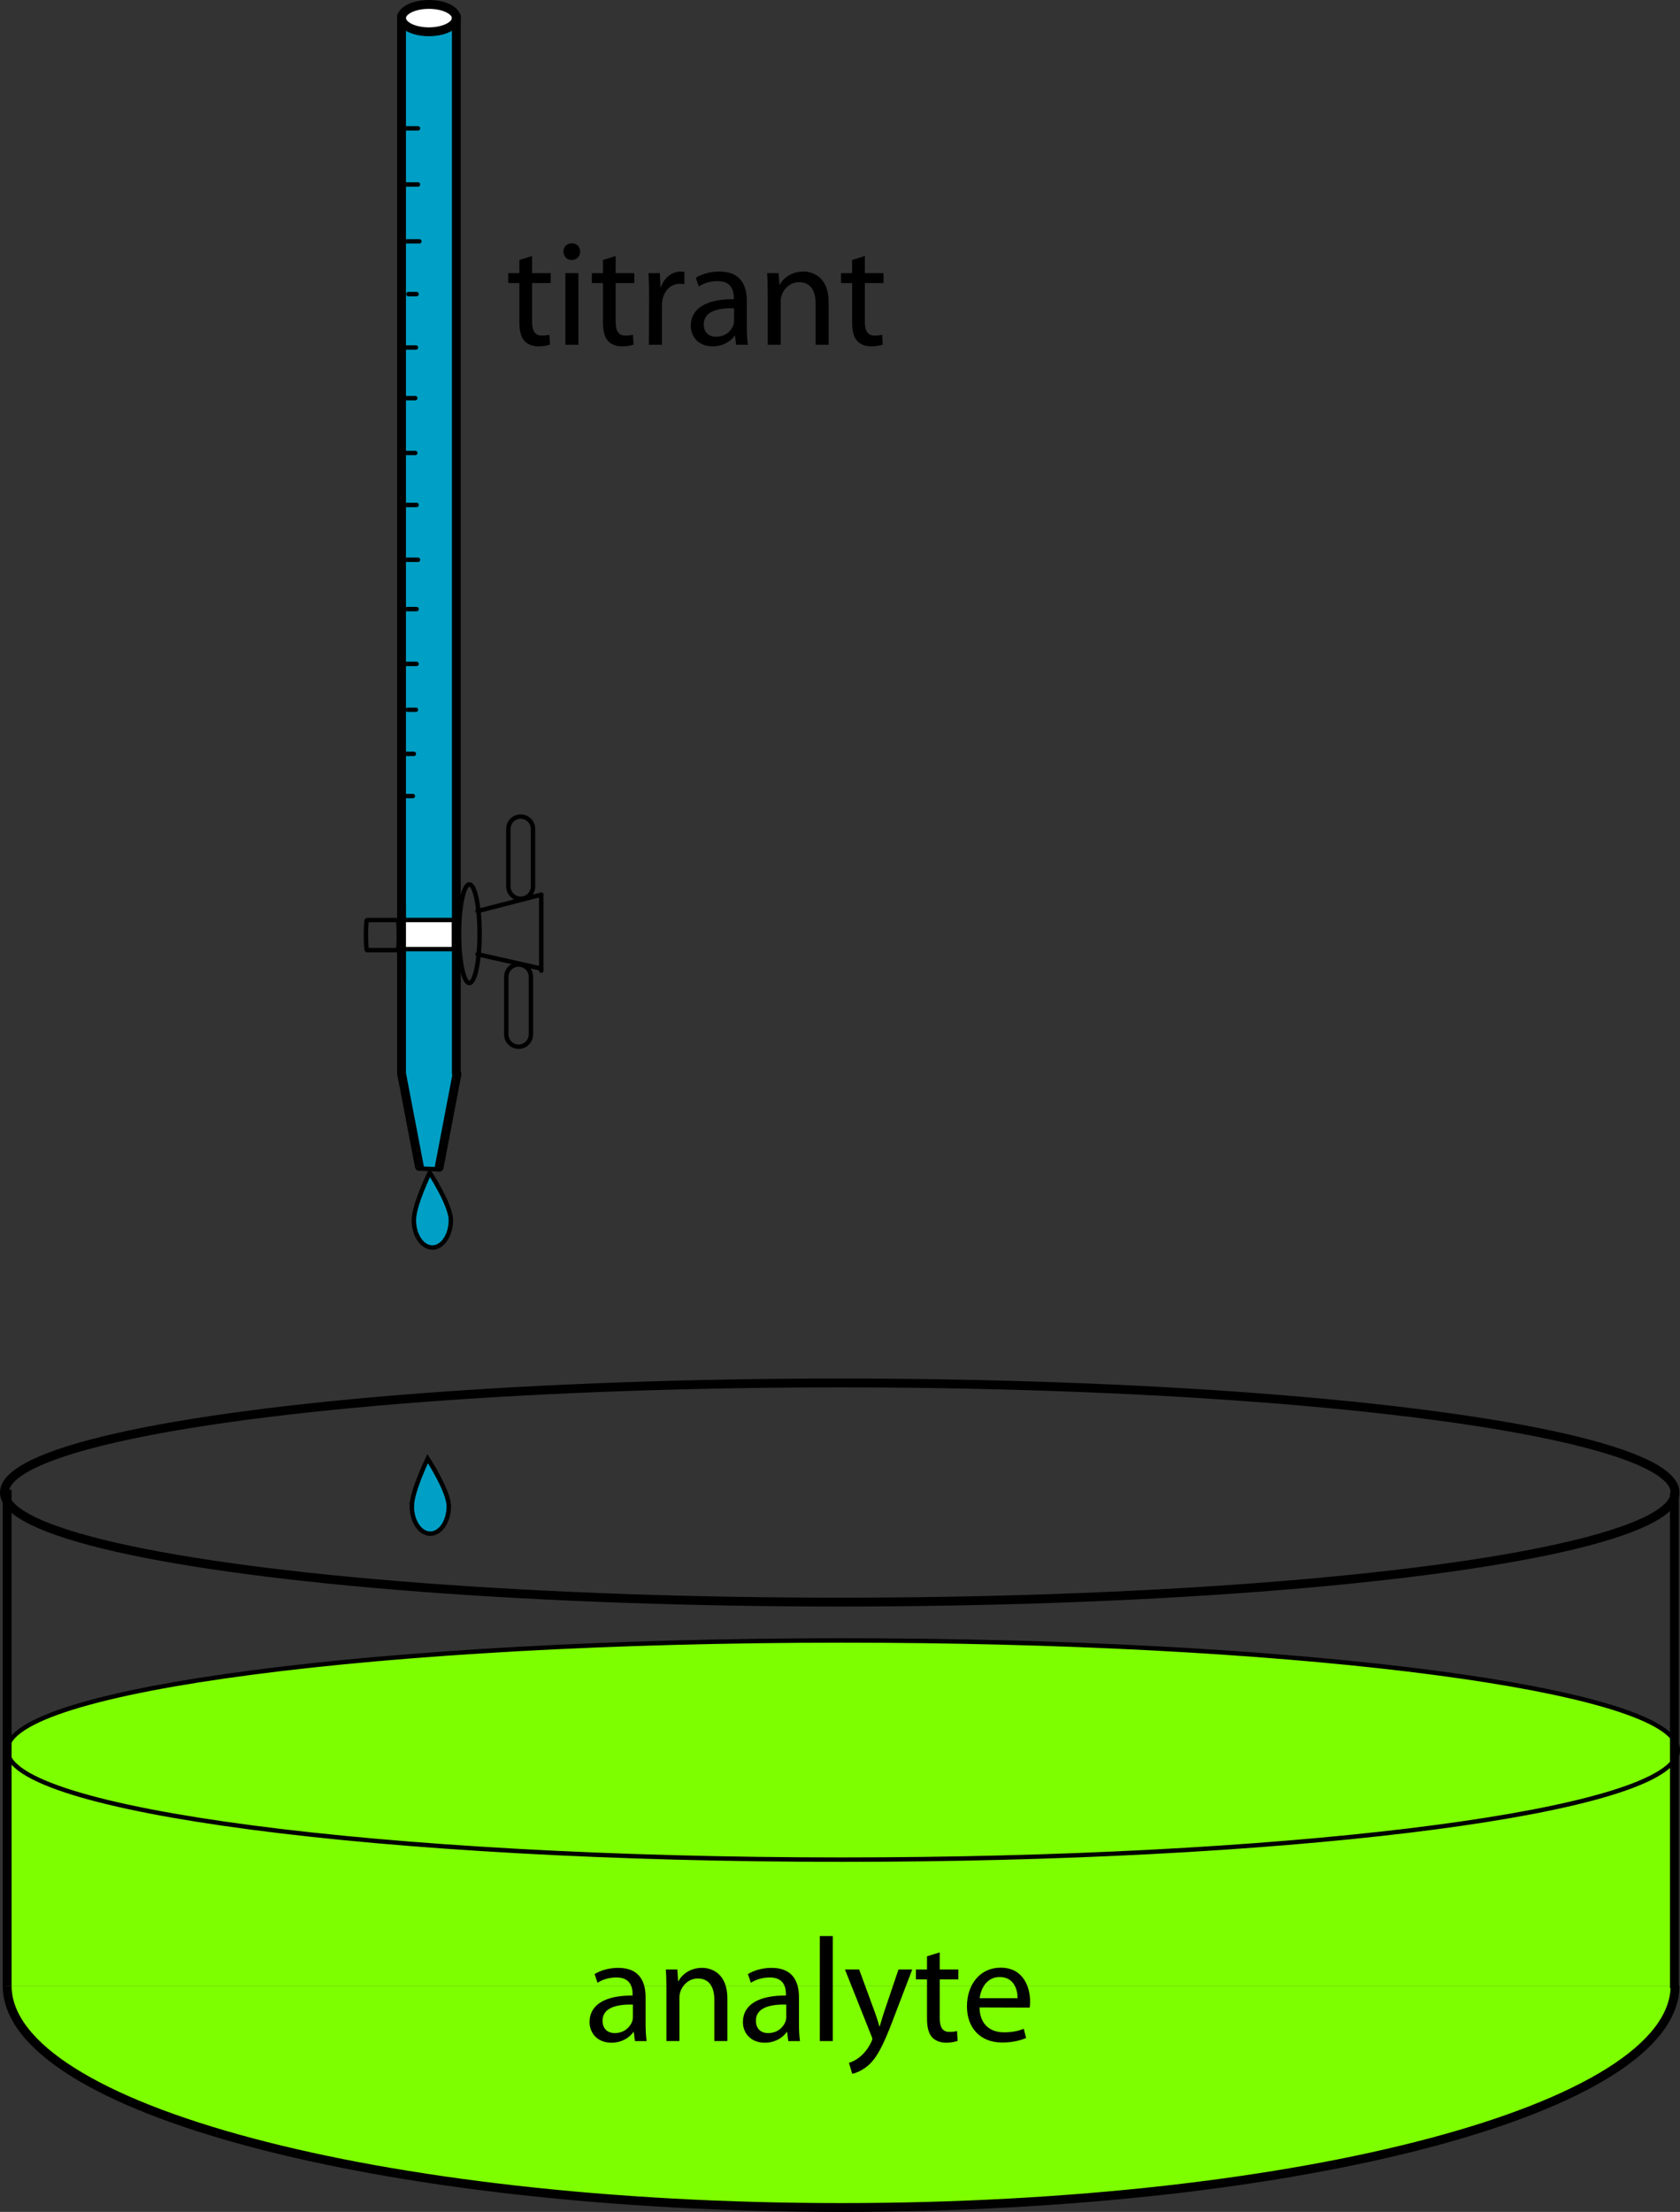 <?xml version="1.0" encoding="UTF-8"?>
<svg enable-background="new 0 0 379.897 500.08" overflow="visible" version="1.1" viewBox="0 0 379.9 500.08" xml:space="preserve" xmlns="http://www.w3.org/2000/svg">

	<rect x="0" y="0" width="379.9" height="500.08" fill="#333333" stroke="none"/>

	<ellipse cx="189.89" cy="337.44" rx="188.89" ry="24.773" fill="none" stroke="#000" stroke-width="2"/>
	
		<g fill="#7DFF00">
			<path d="m378.64 448.92h0.148c0 27.702-84.426 50.164-188.58 50.164-104.16 0-188.59-22.46-188.59-50.16h377.02z"/>
			<path d="m378.64 397.88v51.038h-377.02v-53.268c0 13.692 84.574 24.785 188.9 24.785 98.62-0.01 179.57-9.91 188.12-22.56z"/>
			<path d="m378.64 393.44v4.44c-8.547 12.652-89.498 22.556-188.12 22.556-104.33-0.01-188.9-11.1-188.9-24.79 0-13.675 84.574-24.767 188.9-24.767 98.64 0 179.61 9.92 188.12 22.56z"/>
		</g>
		<g fill="none" stroke="#000">
			<path d="m378.78 448.92c0 27.702-84.426 50.164-188.58 50.164-104.16 0-188.58-22.46-188.58-50.16" stroke-width="2"/>
			<polyline points="1.62 448.92 1.62 395.65 1.62 336.82" stroke-width="2"/>
			<polyline points="378.64 449.53 378.64 448.92 378.64 397.88 378.64 393.44 378.64 337.44" stroke-width="2"/>
			<path d="m378.64 397.88c0.501-0.743 0.762-1.486 0.762-2.229s-0.242-1.486-0.762-2.211c-8.51-12.635-89.479-22.556-188.12-22.556-104.32 0-188.9 11.092-188.9 24.767 0 13.692 84.574 24.785 188.9 24.785 98.62-0.01 179.57-9.91 188.12-22.56z"/>
		</g>
	
	
		<path d="m145.99 457.58c0 1.405 0.067 2.776 0.234 3.88h-2.642l-0.268-2.04h-0.1c-0.87 1.271-2.642 2.408-4.95 2.408-3.277 0-4.95-2.308-4.95-4.649 0-3.912 3.478-6.053 9.732-6.02v-0.334c0-1.338-0.368-3.779-3.679-3.746-1.538 0-3.11 0.435-4.247 1.204l-0.669-1.973c1.338-0.837 3.311-1.405 5.351-1.405 4.983 0 6.187 3.378 6.187 6.622v6.06zm-2.88-4.38c-3.21-0.066-6.855 0.502-6.855 3.646 0 1.939 1.271 2.81 2.742 2.81 2.14 0 3.512-1.338 3.979-2.709 0.101-0.301 0.134-0.636 0.134-0.937v-2.81z"/>
		<path d="m150.7 449.65c0-1.705-0.034-3.043-0.134-4.381h2.608l0.167 2.642h0.067c0.803-1.505 2.675-3.01 5.351-3.01 2.241 0 5.719 1.338 5.719 6.89v9.665h-2.943v-9.331c0-2.608-0.97-4.815-3.746-4.815-1.906 0-3.411 1.371-3.946 3.01-0.134 0.368-0.201 0.903-0.201 1.371v9.766h-2.943v-11.82z"/>
		<path d="m180.67 457.58c0 1.405 0.066 2.776 0.234 3.88h-2.643l-0.268-2.04h-0.101c-0.869 1.271-2.642 2.408-4.949 2.408-3.277 0-4.95-2.308-4.95-4.649 0-3.912 3.478-6.053 9.732-6.02v-0.334c0-1.338-0.367-3.779-3.679-3.746-1.538 0-3.11 0.435-4.247 1.204l-0.669-1.973c1.338-0.837 3.311-1.405 5.351-1.405 4.983 0 6.188 3.378 6.188 6.622v6.06zm-2.88-4.38c-3.211-0.066-6.856 0.502-6.856 3.646 0 1.939 1.271 2.81 2.742 2.81 2.141 0 3.512-1.338 3.98-2.709 0.1-0.301 0.134-0.636 0.134-0.937v-2.81z"/>
		<path d="m185.38 437.71h2.943v23.745h-2.943v-23.75z"/>
		<path d="m194.28 445.27 3.512 9.564c0.401 1.07 0.803 2.341 1.07 3.312h0.066c0.301-0.971 0.636-2.208 1.037-3.378l3.21-9.498h3.11l-4.414 11.538c-2.107 5.552-3.545 8.395-5.552 10.167-1.472 1.237-2.876 1.738-3.612 1.872l-0.735-2.475c0.735-0.2 1.705-0.669 2.575-1.438 0.803-0.636 1.772-1.772 2.475-3.278 0.134-0.301 0.234-0.501 0.234-0.702 0-0.167-0.067-0.401-0.234-0.735l-5.953-14.949h3.19z"/>
		<path d="m212.5 441.39v3.88h4.214v2.24h-4.214v8.729c0 2.006 0.568 3.144 2.207 3.144 0.803 0 1.271-0.067 1.706-0.201l0.134 2.241c-0.568 0.2-1.472 0.401-2.608 0.401-1.371 0-2.476-0.469-3.178-1.237-0.803-0.903-1.137-2.342-1.137-4.248v-8.829h-2.509v-2.24h2.509v-2.977l2.88-0.89z"/>
		<path d="m221.5 453.86c0.067 3.979 2.575 5.618 5.519 5.618 2.106 0 3.411-0.367 4.481-0.802l0.535 2.073c-1.037 0.468-2.843 1.036-5.418 1.036-4.949 0-7.96-3.311-7.96-8.16 0-4.916 2.91-8.762 7.625-8.762 5.284 0 6.655 4.648 6.655 7.625 0 0.602-0.033 1.07-0.1 1.404l-11.34-0.04zm8.6-2.1c0.033-1.84-0.77-4.783-4.047-4.783-3.01 0-4.281 2.743-4.515 4.783h8.56z"/>
	
	<ellipse cx="106.13" cy="211.1" rx="2.322" ry="11.148" fill="none" stroke="#000" stroke-linecap="round"/>
	<line x1="107.99" x2="122.39" y1="205.99" y2="202.27" fill="none" stroke="#000" stroke-linecap="round"/>
	<line x1="107.99" x2="122.39" y1="215.74" y2="218.99" fill="none" stroke="#000" stroke-linecap="round"/>
	<line x1="122.39" x2="122.39" y1="202.27" y2="219.46" fill="none" stroke="#000" stroke-linecap="round"/>
	<path d="m120.53 200.41c0 1.539-1.247 2.786-2.787 2.786v0c-1.54 0-2.787-1.248-2.787-2.786v-13.006c0-1.539 1.247-2.787 2.787-2.787v0c1.54 0 2.787 1.248 2.787 2.787v13.01z" fill="none" stroke="#000" stroke-linecap="round"/>
	<path d="m120.06 233.86c0 1.539-1.247 2.786-2.786 2.786v0c-1.54 0-2.787-1.247-2.787-2.786v-13.006c0-1.54 1.248-2.787 2.787-2.787v0c1.539 0 2.786 1.247 2.786 2.787v13.01z" fill="none" stroke="#000" stroke-linecap="round"/>
	<line x1="91.111" x2="101.02" y1="208" y2="208" fill="none" stroke="#000" stroke-linecap="round"/>
	<line x1="91.421" x2="101.95" y1="214.81" y2="214.81" fill="none" stroke="#000" stroke-linecap="round"/>
	<path d="m90.182 211.41c0 1.881-0.1 3.406-0.223 3.406h-6.985c-0.123 0-0.223-1.524-0.223-3.406v0c0-1.881 0.1-3.406 0.223-3.406h6.985c0.123 0 0.223 1.53 0.223 3.41v0z" fill="none" stroke="#000" stroke-linecap="round"/>
	
		
			<path d="m103.34 242.83-4.029 21.07-0.019 0.465-4.459-0.167v-0.465l-4.032-21.05v-238.59c0 1.709 2.769 3.103 6.187 3.103 3.419 0 6.206-1.394 6.206-3.103v238.6l0.15 0.15z" fill="#00A0C6"/>
			<path d="m96.988 1c3.419 0 6.206 1.375 6.206 3.084s-2.787 3.103-6.206 3.103c-3.418 0-6.187-1.394-6.187-3.103 4e-3 -1.709 2.773-3.084 6.191-3.084z" fill="#fff"/>
		
		<g fill="none" stroke="#000">
			<polyline points="90.801 3.62 90.801 4.084 90.801 242.68" stroke-linecap="round" stroke-width="2"/>
			<polyline points="103.19 3.62 103.19 4.084 103.19 242.68" stroke-linecap="round" stroke-width="2"/>
			<path d="m103.19 4.084c0 1.709-2.787 3.103-6.206 3.103-3.418 0-6.187-1.394-6.187-3.103 4e-3 -1.709 2.773-3.084 6.191-3.084 3.422 0 6.202 1.375 6.202 3.084z" stroke-width="2"/>
				<line x1="90.801" x2="94.833" y1="242.68" y2="263.73" stroke-linecap="round" stroke-width="2"/>
			<line x1="103.34" x2="99.311" y1="242.83" y2="263.9" stroke-linecap="round" stroke-width="2"/>
			<line x1="96.375" x2="97.304" y1="211.1" y2="211.1" stroke-linecap="round"/>
			<polyline points="94.833 264.2 99.292 264.36 99.311 264.36" stroke-linecap="round"/>
			<line x1="91.415" x2="94.517" y1="29.018" y2="29.018" stroke-linecap="round"/>
			<line x1="91.73" x2="94.517" y1="41.708" y2="41.708" stroke-linecap="round"/>
			<line x1="92.046" x2="94.833" y1="54.564" y2="54.564" stroke-linecap="round"/>
			<line x1="92.344" x2="94.202" y1="66.493" y2="66.493" stroke-linecap="round"/>
			<line x1="91.879" x2="94.053" y1="78.569" y2="78.569" stroke-linecap="round"/>
			<line x1="91.73" x2="93.904" y1="90.015" y2="90.015" stroke-linecap="round"/>
			<line x1="91.415" x2="93.904" y1="102.41" y2="102.41" stroke-linecap="round"/>
			<line x1="91.415" x2="94.202" y1="114.17" y2="114.17" stroke-linecap="round"/>
			<line x1="92.046" x2="94.517" y1="126.56" y2="126.56" stroke-linecap="round"/>
			<line x1="91.73" x2="94.202" y1="137.71" y2="137.71" stroke-linecap="round"/>
			<line x1="91.73" x2="94.202" y1="150.1" y2="150.1" stroke-linecap="round"/>
			<line x1="92.195" x2="94.053" y1="160.47" y2="160.47" stroke-linecap="round"/>
			<line x1="91.953" x2="93.588" y1="170.44" y2="170.44" stroke-linecap="round"/>
			<line x1="91.953" x2="93.365" y1="179.98" y2="179.98" stroke-linecap="round"/>
		</g>
	
	<rect x="90.656" y="208" width="11.99" height="6.581" fill="#fff" stroke="#000"/>
	<line x1="90.801" x2="90.801" y1="204.36" y2="221.55" fill="none" stroke="#000" stroke-width="2"/>
	<path d="m93.588 275.85c0 3.424 1.872 6.198 4.18 6.198 2.309 0 4.181-2.774 4.181-6.198s-4.777-10.755-4.777-10.755-3.585 7.32-3.585 10.75z" fill="#00A0C6" stroke="#000"/>
	<path d="m93.124 340.54c0 3.424 1.872 6.197 4.181 6.197 2.308 0 4.18-2.773 4.18-6.197s-4.777-10.756-4.777-10.756-3.579 7.33-3.579 10.76z" fill="#00A0C6" stroke="#000"/>
	
		<path d="m120.32 57.878v3.879h4.214v2.241h-4.214v8.729c0 2.007 0.568 3.144 2.208 3.144 0.802 0 1.271-0.066 1.706-0.2l0.134 2.24c-0.569 0.201-1.472 0.401-2.609 0.401-1.371 0-2.475-0.468-3.177-1.237-0.803-0.903-1.137-2.341-1.137-4.247v-8.829h-2.508v-2.241h2.508v-2.977l2.88-0.903z"/>
		<path d="m129.25 58.781c-1.104 0-1.839-0.87-1.839-1.906s0.769-1.873 1.906-1.873 1.873 0.836 1.873 1.873-0.736 1.906-1.906 1.906h-0.03zm-1.4 19.163v-16.186h2.943v16.187h-2.94z"/>
		<path d="m139.22 57.878v3.879h4.214v2.241h-4.214v8.729c0 2.007 0.568 3.144 2.208 3.144 0.802 0 1.271-0.066 1.706-0.2l0.134 2.24c-0.569 0.201-1.472 0.401-2.609 0.401-1.371 0-2.475-0.468-3.177-1.237-0.802-0.903-1.137-2.341-1.137-4.247v-8.829h-2.508v-2.241h2.508v-2.977l2.88-0.903z"/>
		<path d="m146.77 66.808c0-1.906-0.033-3.545-0.134-5.05h2.575l0.134 3.177h0.101c0.736-2.174 2.542-3.545 4.515-3.545 0.301 0 0.535 0.034 0.803 0.101v2.742c-0.334-0.033-0.635-0.067-1.037-0.067-2.074 0-3.545 1.572-3.946 3.746-0.067 0.435-0.101 0.903-0.101 1.405v8.628h-2.943l0.04-11.137z"/>
		<path d="m168.88 74.065c0 1.405 0.067 2.776 0.234 3.879h-2.642l-0.268-2.04h-0.1c-0.87 1.271-2.642 2.408-4.95 2.408-3.277 0-4.95-2.308-4.95-4.648 0-3.913 3.478-6.053 9.732-6.02v-0.334c0-1.337-0.368-3.779-3.679-3.746-1.538 0-3.11 0.435-4.247 1.204l-0.669-1.973c1.338-0.836 3.311-1.405 5.351-1.405 4.983 0 6.187 3.378 6.187 6.622v6.053zm-2.88-4.381c-3.21-0.067-6.855 0.502-6.855 3.646 0 1.94 1.271 2.809 2.742 2.809 2.14 0 3.512-1.337 3.979-2.708 0.101-0.301 0.134-0.636 0.134-0.937v-2.81z"/>
		<path d="m173.6 66.139c0-1.706-0.033-3.043-0.134-4.381h2.608l0.167 2.642h0.067c0.803-1.505 2.676-3.01 5.351-3.01 2.241 0 5.719 1.338 5.719 6.89v9.665h-2.942v-9.331c0-2.609-0.97-4.816-3.746-4.816-1.906 0-3.411 1.371-3.946 3.01-0.134 0.368-0.2 0.903-0.2 1.371v9.766h-2.943v-11.806z"/>
		<path d="m195.57 57.878v3.879h4.214v2.241h-4.214v8.729c0 2.007 0.568 3.144 2.207 3.144 0.803 0 1.271-0.066 1.706-0.2l0.134 2.24c-0.568 0.201-1.472 0.401-2.608 0.401-1.371 0-2.476-0.468-3.178-1.237-0.803-0.903-1.137-2.341-1.137-4.247v-8.829h-2.509v-2.241h2.509v-2.977l2.88-0.903z"/>
	

</svg>
